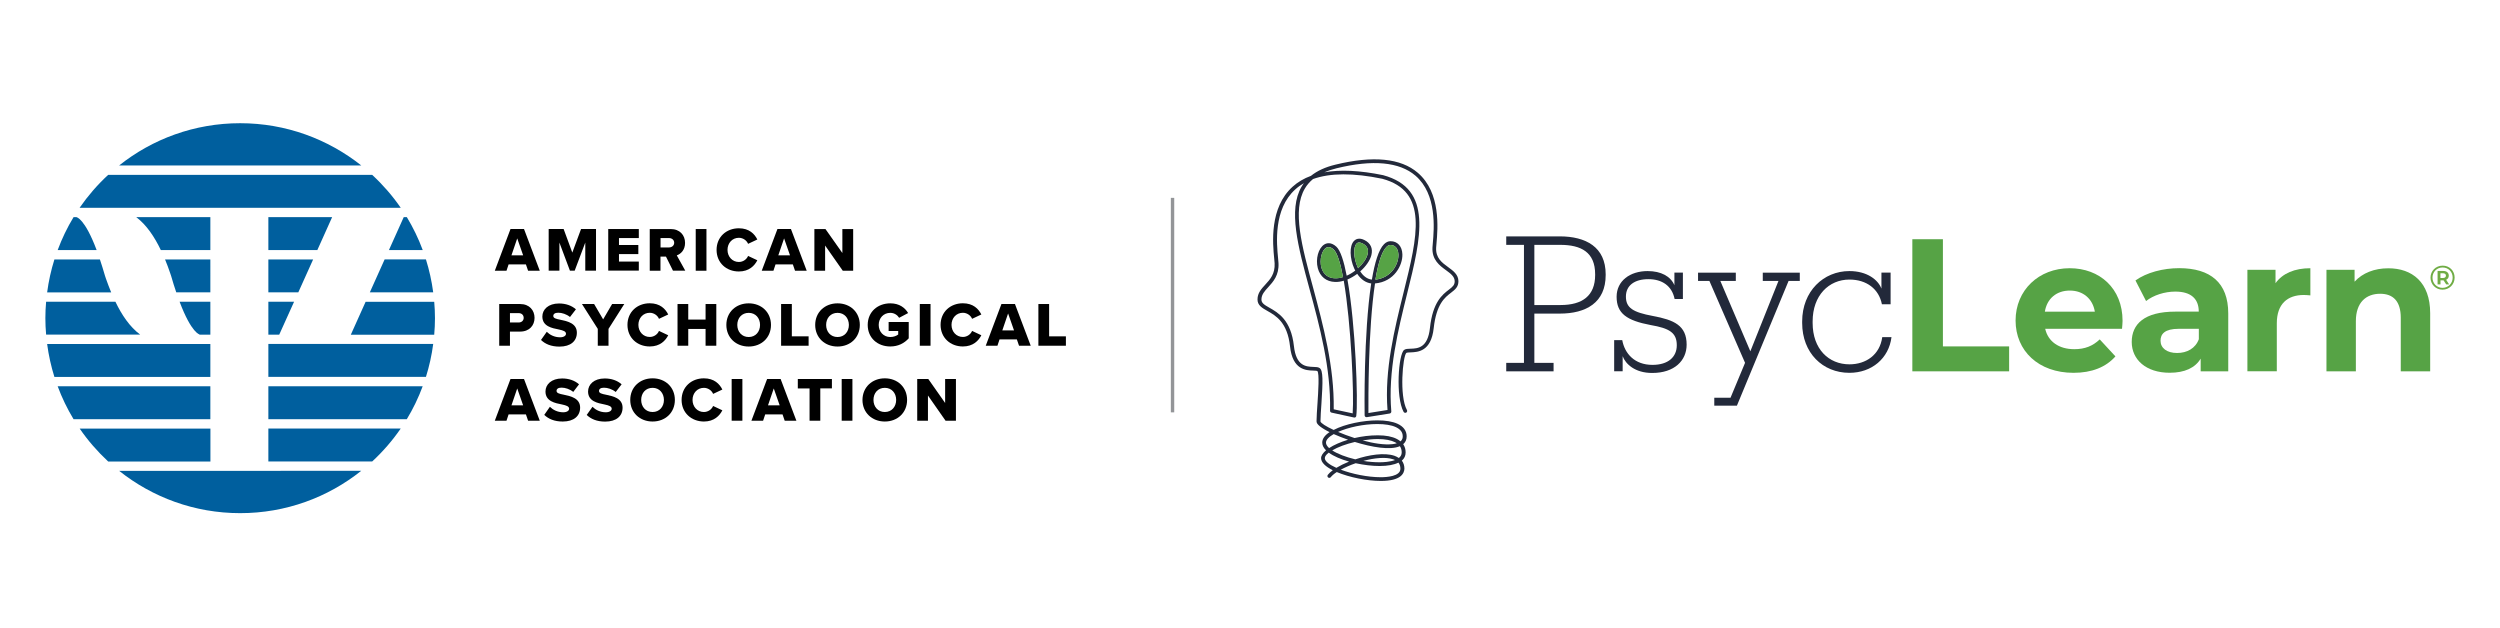<?xml version="1.0" encoding="utf-8"?>
<!-- Generator: Adobe Illustrator 27.0.0, SVG Export Plug-In . SVG Version: 6.00 Build 0)  -->
<svg version="1.1" id="Layer_1" xmlns="http://www.w3.org/2000/svg" xmlns:xlink="http://www.w3.org/1999/xlink" x="0px" y="0px"
	 viewBox="0 0 368.07 92.52" style="enable-background:new 0 0 368.07 92.52;" xml:space="preserve">
<style type="text/css">
	.st0{fill:#56A345;}
	.st1{fill:#22293A;}
	.st2{fill:#6FAC44;}
	.st3{fill:#005F9E;}
	.st4{fill:none;stroke:#939598;stroke-width:0.5;stroke-miterlimit:10;}
</style>
<g>
	<path class="st0" d="M357.79,46.11v8.56h-4.33v-7.89c0-2.42-1.11-3.53-3.03-3.53c-2.08,0-3.58,1.28-3.58,4.03v7.39h-4.33V39.72
		h4.14v1.75c1.17-1.28,2.92-1.97,4.95-1.97C355.13,39.49,357.79,41.55,357.79,46.11z"/>
	<path class="st1" d="M221.76,54.67v-1.25h2.61V36.05h-2.61V34.8h7.86c3.86,0,6.78,1.56,6.78,5.59v0.11c0,4.06-2.89,5.67-6.75,5.67
		h-3.75v7.25h2.83v1.25H221.76z M229.76,44.91c3.2,0,5.09-1.36,5.09-4.42v-0.11c0-3.25-2.06-4.33-5.14-4.33h-3.81v8.86H229.76z"/>
	<path class="st1" d="M238.9,52.44v2.22h-1.25v-4.58h1.19c0.36,1.97,1.81,3.64,4.45,3.64c2.33,0,3.58-1.17,3.58-2.89
		c0-1.86-1.11-2.5-3.83-2.97c-3.56-0.67-5.03-1.72-5.03-4.17c0-2.33,1.97-3.78,4.56-3.78c2,0,3.39,0.78,3.95,2.08v-1.86h1.25v3.89
		h-1.22c-0.39-1.92-1.83-2.92-3.86-2.92c-2.03,0-3.31,0.92-3.31,2.56c0,1.67,1.03,2.31,3.97,2.86c3.11,0.58,4.97,1.39,4.97,4.22
		c0,2.36-1.81,4.17-5.06,4.17C240.71,54.92,239.32,53.58,238.9,52.44z"/>
	<path class="st1" d="M263.33,41.36l-7.61,18.37h-3.33v-1.17h2.39l2.14-5.14l-5.25-12.06h-1.67v-1.22h5.56v1.22h-2.28l4.42,10.36
		l4.14-10.36h-2.31v-1.22h5.45v1.22H263.33z"/>
	<path class="st1" d="M277.02,40.13h1.33v4.67h-1.28c-0.44-2.25-2.25-3.64-4.78-3.64c-3.03,0-5.42,2.33-5.42,6.17v0.22
		c0,3.83,2.36,6.09,5.42,6.09c2.42,0,4.47-1.39,4.83-4h1.36c-0.39,3.11-2.89,5.25-6.2,5.25c-3.92,0-6.95-2.92-6.95-7.34v-0.22
		c0-4.45,3.14-7.42,6.95-7.42c2.61,0,4.22,1.28,4.72,2.58V40.13z"/>
	<path class="st0" d="M281.55,35.22h4.5V51h9.75v3.67h-14.25V35.22z"/>
	<path class="st0" d="M312.42,48.41h-11.31c0.42,1.86,2,3,4.28,3c1.58,0,2.72-0.47,3.75-1.44l2.31,2.5
		c-1.39,1.58-3.47,2.42-6.17,2.42c-5.17,0-8.53-3.25-8.53-7.7c0-4.47,3.42-7.7,7.97-7.7c4.39,0,7.78,2.95,7.78,7.75
		C312.5,47.58,312.45,48.05,312.42,48.41z M301.06,45.89h7.36c-0.31-1.89-1.72-3.11-3.67-3.11
		C302.78,42.77,301.36,43.97,301.06,45.89z"/>
	<path class="st0" d="M328.06,46.14v8.53h-4.06V52.8c-0.81,1.36-2.36,2.08-4.56,2.08c-3.5,0-5.59-1.95-5.59-4.53
		c0-2.64,1.86-4.47,6.42-4.47h3.45c0-1.86-1.11-2.95-3.45-2.95c-1.58,0-3.22,0.53-4.31,1.39l-1.56-3.03
		c1.64-1.17,4.06-1.81,6.45-1.81C325.42,39.49,328.06,41.61,328.06,46.14z M323.73,49.94v-1.53h-2.97c-2.03,0-2.67,0.75-2.67,1.75
		c0,1.08,0.92,1.81,2.44,1.81C321.98,51.97,323.23,51.3,323.73,49.94z"/>
	<path class="st0" d="M340.15,39.49v4c-0.36-0.03-0.64-0.06-0.97-0.06c-2.39,0-3.97,1.31-3.97,4.17v7.06h-4.33V39.72h4.14v1.97
		C336.07,40.24,337.84,39.49,340.15,39.49z"/>
	<g>
		<g>
			<path class="st1" d="M203.29,70.81c-1.97,0-4.61-0.52-6.48-1.31c-0.39,0.25-0.69,0.51-0.88,0.75c-0.09,0.12-0.27,0.14-0.39,0.05
				c-0.12-0.09-0.14-0.27-0.05-0.39c0.17-0.22,0.42-0.45,0.73-0.68c-1.04-0.52-1.72-1.13-1.72-1.78c0-0.36,0.27-0.76,0.73-1.15
				c-0.36-0.35-0.56-0.73-0.56-1.14c0-0.58,0.41-1.1,1.08-1.54c-0.3-0.14-0.56-0.29-0.78-0.42c-1.01-0.6-1.14-0.94-1.14-1.17
				c0.01-0.71,0.07-1.64,0.14-2.63c0.11-1.66,0.3-4.45-0.02-4.77c-0.08-0.05-0.36-0.06-0.61-0.07c-1.06-0.03-3.04-0.1-3.41-3.56
				c-0.39-3.56-2.09-4.52-3.33-5.22c-0.79-0.45-1.47-0.83-1.46-1.71c0.01-0.93,0.56-1.53,1.15-2.17c0.71-0.77,1.45-1.58,1.37-3.14
				c-0.01-0.17-0.03-0.4-0.06-0.67c-0.22-2.25-0.73-7.51,2.72-10.61c0.75-0.68,1.65-1.21,2.69-1.59c0.92-0.74,2.11-1.29,3.61-1.65
				c5.54-1.35,9.62-0.95,12.12,1.2c3.41,2.92,2.95,8.17,2.75,10.42c-0.02,0.24-0.04,0.44-0.05,0.6c-0.08,1.53,0.86,2.21,1.77,2.87
				c0.74,0.54,1.5,1.09,1.51,2.06c0.01,0.86-0.5,1.25-1.08,1.7c-0.92,0.7-2.17,1.67-2.56,5.23c-0.38,3.46-2.35,3.52-3.41,3.56
				c-0.25,0.01-0.53,0.02-0.62,0.08c-0.52,0.49-1.06,6.34,0.09,8.41c0.07,0.13,0.03,0.3-0.11,0.38c-0.13,0.07-0.3,0.02-0.38-0.11
				c-1.2-2.17-0.77-8.56,0.09-9.13c0.22-0.15,0.52-0.16,0.91-0.17c1.08-0.03,2.56-0.08,2.88-3.07c0.41-3.79,1.83-4.89,2.77-5.61
				c0.59-0.45,0.87-0.7,0.87-1.26c-0.01-0.69-0.6-1.12-1.28-1.62c-0.93-0.68-2.09-1.52-1.99-3.35c0.01-0.16,0.03-0.37,0.05-0.62
				c0.19-2.16,0.63-7.21-2.56-9.95c-2.36-2.02-6.27-2.39-11.63-1.08c-0.66,0.16-1.25,0.36-1.79,0.59c2.36-0.42,5.25-0.28,8.66,0.42
				c7.37,1.99,5.6,9.15,3.54,17.43c-1.33,5.37-2.84,11.45-2.33,17.36c0.01,0.14-0.09,0.27-0.23,0.3l-3.38,0.54
				c-0.08,0.01-0.16-0.01-0.22-0.06c-0.06-0.05-0.1-0.13-0.1-0.21c-0.01-0.65-0.16-12.06,0.97-19.42c-0.8-0.1-1.51-0.59-2.06-1.41
				c-0.45,0.33-0.93,0.62-1.44,0.83c1.21,6.73,1.58,18.05,1.3,20.09c-0.01,0.08-0.05,0.14-0.11,0.19c-0.06,0.04-0.14,0.06-0.22,0.04
				l-3.31-0.72c-0.13-0.03-0.22-0.14-0.22-0.28c0.14-6.28-1.54-12.46-3.02-17.91c-1.7-6.27-3.17-11.68-1.17-15.08
				c0.1-0.18,0.22-0.34,0.34-0.51c-0.46,0.26-0.88,0.56-1.26,0.91c-3.25,2.92-2.75,7.99-2.54,10.15c0.03,0.28,0.05,0.52,0.06,0.7
				c0.1,1.8-0.8,2.77-1.51,3.55c-0.53,0.58-0.99,1.08-1,1.8c-0.01,0.53,0.4,0.79,1.18,1.23c1.27,0.72,3.18,1.8,3.6,5.64
				c0.33,2.98,1.8,3.03,2.88,3.07c0.39,0.01,0.69,0.02,0.91,0.17c0.52,0.35,0.48,1.95,0.26,5.26c-0.07,0.98-0.13,1.9-0.14,2.6
				c0.06,0.25,0.81,0.73,1.94,1.25c1.71-0.89,4.4-1.41,6.44-1.41c1.21,0,2.24,0.17,2.96,0.5c0.88,0.4,1.35,1.04,1.35,1.85
				c0,0.48-0.17,0.87-0.51,1.16c0.24,0.35,0.36,0.75,0.36,1.21c0,0.49-0.19,0.89-0.56,1.21c0.25,0.32,0.38,0.73,0.38,1.2
				C206.73,69.68,206.29,70.81,203.29,70.81z M197.4,69.15c1.67,0.63,3.95,1.11,5.89,1.11c0.87,0,2.89-0.12,2.89-1.25
				c0-0.36-0.1-0.66-0.29-0.9c-0.64,0.32-1.58,0.5-2.78,0.5c-1.08,0-2.32-0.15-3.52-0.41C198.78,68.48,198.03,68.81,197.4,69.15z
				 M195.63,66.64c-0.37,0.28-0.58,0.56-0.58,0.81c0,0.46,0.67,0.97,1.7,1.43c0.53-0.32,1.17-0.64,1.87-0.92
				C197.43,67.63,196.36,67.18,195.63,66.64z M200.72,67.86c0.79,0.13,1.61,0.2,2.39,0.2c0.56,0,1.54-0.05,2.28-0.33
				c-0.09-0.04-0.18-0.08-0.28-0.11C204.02,67.25,202.35,67.42,200.72,67.86z M196.14,66.31c0.79,0.52,2.02,0.99,3.4,1.32
				c2.02-0.68,4.29-1.02,5.75-0.53c0.25,0.09,0.47,0.2,0.66,0.33c0.26-0.2,0.42-0.47,0.42-0.82c0-0.36-0.09-0.66-0.27-0.92
				c-1.41,0.63-4.14,0.15-6.63-0.62C198.14,65.38,196.95,65.83,196.14,66.31z M196.36,63.91c-0.71,0.4-1.14,0.84-1.14,1.26
				c0,0.26,0.17,0.53,0.46,0.8c0.7-0.46,1.67-0.89,2.79-1.23C197.71,64.47,196.99,64.19,196.36,63.91z M200.61,64.84
				c1.59,0.43,3.19,0.69,4.41,0.55c0.25-0.03,0.46-0.07,0.63-0.13c-0.07-0.05-0.15-0.1-0.24-0.14c-0.6-0.31-1.48-0.48-2.56-0.48
				C202.12,64.64,201.35,64.72,200.61,64.84z M202.85,64.09c1.18,0,2.12,0.18,2.81,0.54c0.2,0.1,0.37,0.22,0.53,0.35
				c0.33-0.27,0.33-0.6,0.33-0.75c0-0.59-0.34-1.03-1.02-1.35c-0.65-0.3-1.6-0.45-2.73-0.45c-2.05,0-4.27,0.49-5.77,1.16
				c0.73,0.31,1.56,0.62,2.43,0.9C200.5,64.24,201.68,64.09,202.85,64.09z M196.36,60.26l2.79,0.6c0.22-2.71-0.23-13.25-1.31-19.53
				c-0.43,0.13-0.87,0.2-1.3,0.18c-1.27-0.04-2.19-0.78-2.52-2.02c-0.36-1.36,0.08-2.96,0.96-3.5c0.31-0.19,0.96-0.4,1.76,0.32
				c0.61,0.55,1.12,2.14,1.53,4.28c0.44-0.19,0.87-0.45,1.26-0.75c-0.06-0.11-0.11-0.22-0.16-0.33c-0.61-1.37-0.78-3.31,0.01-4.07
				c0.22-0.21,0.7-0.5,1.5-0.1c0.91,0.45,1.27,1.23,1.03,2.21c-0.2,0.8-0.82,1.68-1.65,2.41c0.36,0.54,0.92,1.12,1.72,1.21
				c0.41-2.47,0.99-4.41,1.78-5.21c0.3-0.3,0.62-0.45,0.97-0.45c1.02,0,1.7,0.75,1.74,1.92c0.06,1.6-1.19,4.06-4.03,4.3
				c-1.02,6.7-0.98,17.13-0.97,19.08l2.81-0.45c-0.46-5.91,1.04-11.95,2.36-17.28c2.07-8.34,3.7-14.92-3.13-16.76
				c-4.25-0.88-7.67-0.87-10.2,0.04c-0.49,0.41-0.89,0.87-1.2,1.4c-1.89,3.2-0.44,8.51,1.23,14.65
				C194.79,47.84,196.46,53.98,196.36,60.26z M204.7,36.07c-0.2,0-0.39,0.09-0.58,0.29c-0.71,0.72-1.24,2.51-1.62,4.81
				c2.4-0.27,3.44-2.35,3.39-3.71C205.87,37.13,205.75,36.07,204.7,36.07z M195.61,36.37c-0.12,0-0.24,0.03-0.36,0.1
				c-0.66,0.4-1,1.78-0.71,2.89c0.15,0.58,0.62,1.57,2,1.61c0.38,0.02,0.79-0.05,1.19-0.18c-0.39-2.06-0.85-3.58-1.38-4.06
				C196.09,36.49,195.84,36.37,195.61,36.37z M200.1,35.7c-0.21,0-0.32,0.1-0.36,0.15c-0.53,0.51-0.47,2.12,0.12,3.44
				c0.03,0.06,0.06,0.12,0.09,0.2c0.7-0.64,1.23-1.39,1.4-2.06c0.18-0.72-0.07-1.25-0.74-1.58C200.4,35.74,200.23,35.7,200.1,35.7z"
				/>
		</g>
		<path class="st0" d="M205.89,37.46c0.05,1.36-1,3.44-3.39,3.71c0.38-2.3,0.91-4.09,1.62-4.81c0.19-0.19,0.38-0.29,0.58-0.29
			C205.75,36.07,205.87,37.14,205.89,37.46z"/>
		<path class="st0" d="M201.35,37.42c-0.17,0.68-0.7,1.43-1.4,2.06c-0.03-0.07-0.06-0.14-0.09-0.19c-0.59-1.33-0.64-2.94-0.12-3.44
			c0.05-0.05,0.15-0.14,0.37-0.14c0.13,0,0.29,0.03,0.51,0.14C201.28,36.17,201.53,36.71,201.35,37.42z"/>
		<path class="st0" d="M197.73,40.8c-0.4,0.13-0.8,0.19-1.19,0.18c-1.39-0.05-1.85-1.03-2.01-1.61c-0.29-1.1,0.05-2.48,0.72-2.89
			c0.11-0.07,0.23-0.1,0.35-0.1c0.23,0,0.48,0.12,0.74,0.36C196.88,37.22,197.35,38.73,197.73,40.8z"/>
	</g>
	<g>
		<path class="st2" d="M361.39,40.87c0,1-0.78,1.78-1.78,1.78s-1.77-0.78-1.77-1.77c0-0.99,0.77-1.77,1.78-1.77
			C360.63,39.1,361.39,39.87,361.39,40.87z M361.1,40.87c0-0.84-0.62-1.49-1.48-1.49c-0.86,0-1.49,0.66-1.49,1.5
			c0,0.84,0.63,1.5,1.48,1.5C360.46,42.37,361.1,41.71,361.1,40.87z M360.14,41.19l0.44,0.68h-0.43l-0.39-0.6h-0.06h-0.39v0.6h-0.43
			v-1.98h0.82c0.52,0,0.83,0.27,0.83,0.69C360.53,40.87,360.39,41.08,360.14,41.19z M359.67,40.93c0.28,0,0.44-0.13,0.44-0.35
			c0-0.22-0.16-0.35-0.44-0.35h-0.37v0.7H359.67z"/>
	</g>
</g>
<g>
	<g>
		<path class="st3" d="M54.8,67.94c1.57-1.45,2.98-3.08,4.2-4.85H39.51v4.85H54.8z"/>
		<path class="st3" d="M11.73,63.1c1.22,1.77,2.63,3.39,4.2,4.85h15.05V63.1H11.73z"/>
		<path class="st3" d="M59.89,61.72c0.93-1.53,1.71-3.15,2.34-4.85H39.51v4.85H59.89z"/>
		<path class="st3" d="M8.49,56.87c0.63,1.7,1.42,3.32,2.34,4.85h20.14v-4.85H8.49z"/>
		<path class="st3" d="M54.8,25.75H15.92c-1.57,1.45-2.98,3.08-4.2,4.84H59C57.78,28.82,56.37,27.2,54.8,25.75"/>
		<path class="st3" d="M35.36,18.14c-6.74,0-12.93,2.33-17.82,6.22h35.65C48.29,20.48,42.1,18.14,35.36,18.14"/>
		<path class="st3" d="M26.44,44.42c1.76,4.67,2.95,4.82,2.95,4.82c-0.02,0.01-0.04,0.02-0.06,0.03h1.64v-4.85H26.44z"/>
		<path class="st3" d="M63.93,49.27c0.07-0.8,0.11-1.61,0.11-2.42c0-0.82-0.04-1.62-0.11-2.42h-10.1l-2.18,4.85H63.93z"/>
		<polygon class="st3" points="39.51,44.42 39.51,49.27 41.11,49.27 43.3,44.42 		"/>
		<path class="st3" d="M16.99,44.42H6.79c-0.07,0.8-0.11,1.61-0.11,2.42c0,0.82,0.04,1.62,0.11,2.42h13.84
			C19.1,48.12,17.92,46.36,16.99,44.42"/>
		<path class="st3" d="M35.36,75.55c6.74,0,12.93-2.33,17.82-6.23H17.54C22.43,73.21,28.62,75.55,35.36,75.55"/>
		<polygon class="st3" points="46.72,36.82 48.9,31.97 39.51,31.97 39.51,36.82 		"/>
		<path class="st3" d="M23.68,36.82h7.29v-4.85H20.06C21.58,33.12,22.75,34.88,23.68,36.82"/>
		<path class="st3" d="M11.27,31.98c0,0,0.01,0,0.01-0.01h-0.45c-0.93,1.53-1.71,3.15-2.34,4.85h5.74
			C12.46,32.12,11.27,31.98,11.27,31.98"/>
		<path class="st3" d="M62.24,36.82c-0.63-1.7-1.42-3.32-2.34-4.85h-0.46l-2.18,4.85H62.24z"/>
		<path class="st3" d="M6.94,50.65c0.22,1.66,0.58,3.28,1.07,4.85h22.96v-4.85H6.94z"/>
		<path class="st3" d="M62.71,55.49c0.49-1.56,0.85-3.18,1.07-4.85H39.51v4.85H62.71z"/>
		<path class="st3" d="M63.78,43.04c-0.22-1.66-0.58-3.28-1.07-4.85h-6.08l-2.18,4.85H63.78z"/>
		<path class="st3" d="M30.97,38.2H24.3c0.27,0.66,0.53,1.33,0.75,2c0.05,0.14,0.1,0.27,0.14,0.41h0c0.26,0.9,0.51,1.71,0.76,2.43
			h5.02V38.2z"/>
		<polygon class="st3" points="39.51,43.04 43.92,43.04 46.1,38.2 39.51,38.2 		"/>
		<path class="st3" d="M15.46,40.61L15.46,40.61c-0.26-0.9-0.51-1.69-0.75-2.41h-6.7c-0.49,1.56-0.85,3.18-1.07,4.85h9.43
			c-0.28-0.67-0.53-1.35-0.77-2.02C15.56,40.88,15.51,40.74,15.46,40.61"/>
	</g>
	<g>
		<path d="M77.43,38.93h-2.55l-0.31,0.93h-1.72l2.31-6.14h1.99l2.32,6.14h-1.72L77.43,38.93z M75.3,37.59h1.72l-0.87-2.49
			L75.3,37.59z"/>
		<path d="M86.17,35.71l-1.56,4.14h-0.7l-1.55-4.14v4.14h-1.58v-6.14h2.2l1.28,3.48l1.29-3.48h2.2v6.14h-1.58V35.71z"/>
		<path d="M89.55,33.72h4.5v1.33h-2.92v1.02h2.85v1.34h-2.85v1.1h2.92v1.33h-4.5V33.72z"/>
		<path d="M98.05,37.78h-0.81v2.08h-1.58v-6.14h3.07c1.36,0,2.13,0.9,2.13,2.04c0,1.07-0.65,1.64-1.22,1.84l1.25,2.25h-1.81
			L98.05,37.78z M98.5,35.05h-1.25v1.38h1.25c0.41,0,0.76-0.27,0.76-0.69C99.26,35.32,98.91,35.05,98.5,35.05z"/>
		<path d="M102.43,33.72h1.58v6.14h-1.58V33.72z"/>
		<path d="M105.5,36.79c0-1.9,1.44-3.18,3.28-3.18c1.53,0,2.32,0.84,2.72,1.65l-1.36,0.64c-0.2-0.49-0.73-0.89-1.36-0.89
			c-0.96,0-1.67,0.77-1.67,1.78c0,1,0.71,1.78,1.67,1.78c0.64,0,1.16-0.4,1.36-0.89l1.36,0.64c-0.4,0.79-1.2,1.65-2.72,1.65
			C106.93,39.97,105.5,38.68,105.5,36.79z"/>
		<path d="M116.73,38.93h-2.55l-0.31,0.93h-1.72l2.31-6.14h1.99l2.32,6.14h-1.72L116.73,38.93z M114.59,37.59h1.72l-0.87-2.49
			L114.59,37.59z"/>
		<path d="M121.48,36.15v3.71h-1.58v-6.14h1.63l2.49,3.53v-3.53h1.59v6.14h-1.53L121.48,36.15z"/>
		<path d="M73.5,44.76h3.07c1.38,0,2.13,0.93,2.13,2.04c0,1.1-0.75,2.02-2.13,2.02h-1.49v2.08H73.5V44.76z M76.36,46.1h-1.28v1.38
			h1.28c0.42,0,0.74-0.27,0.74-0.68C77.1,46.37,76.79,46.1,76.36,46.1z"/>
		<path d="M80.5,48.85c0.44,0.44,1.12,0.81,1.96,0.81c0.54,0,0.87-0.23,0.87-0.52c0-0.35-0.4-0.49-1.05-0.63
			c-1.01-0.2-2.43-0.46-2.43-1.91c0-1.03,0.87-1.92,2.45-1.92c0.98,0,1.84,0.29,2.49,0.86l-0.87,1.13
			c-0.52-0.42-1.19-0.63-1.73-0.63c-0.52,0-0.73,0.21-0.73,0.48c0,0.32,0.38,0.43,1.06,0.56c1.01,0.21,2.41,0.51,2.41,1.9
			c0,1.23-0.91,2.05-2.56,2.05c-1.24,0-2.11-0.39-2.72-0.98L80.5,48.85z"/>
		<path d="M88.01,48.42l-2.33-3.66h1.79l1.33,2.26l1.32-2.26h1.79l-2.32,3.66v2.48h-1.58V48.42z"/>
		<path d="M92.38,47.83c0-1.9,1.44-3.18,3.28-3.18c1.53,0,2.32,0.84,2.72,1.65l-1.36,0.64c-0.2-0.49-0.73-0.89-1.36-0.89
			c-0.96,0-1.67,0.77-1.67,1.78c0,1,0.71,1.78,1.67,1.78c0.64,0,1.16-0.4,1.36-0.89l1.36,0.64c-0.4,0.79-1.2,1.65-2.72,1.65
			C93.81,51.01,92.38,49.72,92.38,47.83z"/>
		<path d="M103.88,48.43h-2.55v2.47h-1.58v-6.14h1.58v2.29h2.55v-2.29h1.58v6.14h-1.58V48.43z"/>
		<path d="M110.23,44.66c1.88,0,3.28,1.31,3.28,3.18c0,1.87-1.4,3.18-3.28,3.18s-3.29-1.31-3.29-3.18
			C106.94,45.97,108.35,44.66,110.23,44.66z M110.23,46.06c-1.02,0-1.68,0.77-1.68,1.78c0,0.99,0.65,1.78,1.68,1.78
			c1.01,0,1.67-0.78,1.67-1.78C111.9,46.83,111.24,46.06,110.23,46.06z"/>
		<path d="M115,44.76h1.58v4.76h2.47v1.38H115V44.76z"/>
		<path d="M123.31,44.66c1.88,0,3.28,1.31,3.28,3.18c0,1.87-1.4,3.18-3.28,3.18c-1.88,0-3.29-1.31-3.29-3.18
			C120.02,45.97,121.43,44.66,123.31,44.66z M123.31,46.06c-1.02,0-1.68,0.77-1.68,1.78c0,0.99,0.65,1.78,1.68,1.78
			c1.01,0,1.67-0.78,1.67-1.78C124.97,46.83,124.32,46.06,123.31,46.06z"/>
		<path d="M131.08,44.66c1.34,0,2.17,0.66,2.62,1.43l-1.32,0.7c-0.25-0.4-0.72-0.73-1.3-0.73c-1,0-1.71,0.77-1.71,1.78
			c0,1,0.71,1.78,1.71,1.78c0.48,0,0.91-0.17,1.16-0.37v-0.52h-1.41v-1.32h2.96v2.4c-0.66,0.73-1.56,1.2-2.72,1.2
			c-1.83,0-3.32-1.22-3.32-3.18C127.76,45.88,129.25,44.66,131.08,44.66z"/>
		<path d="M135.42,44.76H137v6.14h-1.58V44.76z"/>
		<path d="M138.48,47.83c0-1.9,1.44-3.18,3.28-3.18c1.53,0,2.32,0.84,2.72,1.65l-1.36,0.64c-0.2-0.49-0.73-0.89-1.36-0.89
			c-0.96,0-1.67,0.77-1.67,1.78c0,1,0.71,1.78,1.67,1.78c0.63,0,1.16-0.4,1.36-0.89l1.36,0.64c-0.4,0.79-1.2,1.65-2.72,1.65
			C139.92,51.01,138.48,49.72,138.48,47.83z"/>
		<path d="M149.71,49.97h-2.55l-0.31,0.93h-1.72l2.31-6.14h1.99l2.32,6.14h-1.72L149.71,49.97z M147.57,48.64h1.72l-0.87-2.49
			L147.57,48.64z"/>
		<path d="M152.88,44.76h1.58v4.76h2.47v1.38h-4.05V44.76z"/>
		<path d="M77.43,61.01h-2.55l-0.31,0.93h-1.72l2.31-6.14h1.99l2.32,6.14h-1.72L77.43,61.01z M75.3,59.68h1.72l-0.87-2.49
			L75.3,59.68z"/>
		<path d="M80.96,59.89c0.44,0.44,1.12,0.81,1.96,0.81c0.54,0,0.87-0.23,0.87-0.52c0-0.35-0.4-0.49-1.05-0.63
			c-1.01-0.2-2.43-0.46-2.43-1.91c0-1.03,0.87-1.92,2.45-1.92c0.98,0,1.84,0.29,2.49,0.86L84.4,57.7c-0.52-0.42-1.19-0.63-1.73-0.63
			c-0.52,0-0.73,0.21-0.73,0.48c0,0.32,0.38,0.43,1.06,0.56c1.01,0.21,2.41,0.51,2.41,1.9c0,1.23-0.91,2.05-2.56,2.05
			c-1.24,0-2.11-0.39-2.72-0.98L80.96,59.89z"/>
		<path d="M87.23,59.89c0.44,0.44,1.12,0.81,1.96,0.81c0.54,0,0.87-0.23,0.87-0.52c0-0.35-0.4-0.49-1.05-0.63
			c-1.01-0.2-2.43-0.46-2.43-1.91c0-1.03,0.87-1.92,2.45-1.92c0.98,0,1.84,0.29,2.49,0.86l-0.87,1.13
			c-0.52-0.42-1.19-0.63-1.73-0.63c-0.52,0-0.73,0.21-0.73,0.48c0,0.32,0.38,0.43,1.06,0.56c1.01,0.21,2.41,0.51,2.41,1.9
			c0,1.23-0.91,2.05-2.56,2.05c-1.24,0-2.11-0.39-2.72-0.98L87.23,59.89z"/>
		<path d="M96.08,55.7c1.88,0,3.28,1.31,3.28,3.18c0,1.87-1.4,3.18-3.28,3.18c-1.88,0-3.29-1.31-3.29-3.18
			C92.79,57.01,94.2,55.7,96.08,55.7z M96.08,57.1c-1.02,0-1.68,0.77-1.68,1.78c0,0.99,0.65,1.78,1.68,1.78
			c1.01,0,1.67-0.78,1.67-1.78C97.74,57.88,97.09,57.1,96.08,57.1z"/>
		<path d="M100.35,58.88c0-1.9,1.44-3.18,3.28-3.18c1.53,0,2.32,0.84,2.72,1.65l-1.36,0.64c-0.2-0.49-0.73-0.89-1.36-0.89
			c-0.96,0-1.67,0.77-1.67,1.78c0,1,0.71,1.78,1.67,1.78c0.63,0,1.16-0.4,1.36-0.89l1.36,0.64c-0.4,0.79-1.2,1.65-2.72,1.65
			C101.78,62.05,100.35,60.76,100.35,58.88z"/>
		<path d="M107.72,55.8h1.58v6.14h-1.58V55.8z"/>
		<path d="M115.21,61.01h-2.55l-0.31,0.93h-1.72l2.31-6.14h1.99l2.32,6.14h-1.72L115.21,61.01z M113.07,59.68h1.72l-0.87-2.49
			L113.07,59.68z"/>
		<path d="M119.18,57.19h-1.72V55.8h5.02v1.38h-1.71v4.76h-1.58V57.19z"/>
		<path d="M123.92,55.8h1.58v6.14h-1.58V55.8z"/>
		<path d="M130.27,55.7c1.88,0,3.28,1.31,3.28,3.18c0,1.87-1.4,3.18-3.28,3.18s-3.29-1.31-3.29-3.18
			C126.99,57.01,128.4,55.7,130.27,55.7z M130.27,57.1c-1.02,0-1.67,0.77-1.67,1.78c0,0.99,0.65,1.78,1.67,1.78
			c1.01,0,1.67-0.78,1.67-1.78C131.94,57.88,131.29,57.1,130.27,57.1z"/>
		<path d="M136.62,58.23v3.71h-1.58V55.8h1.63l2.48,3.53V55.8h1.59v6.14h-1.53L136.62,58.23z"/>
	</g>
</g>
<line class="st4" x1="172.63" y1="29.13" x2="172.63" y2="60.71"/>
</svg>
